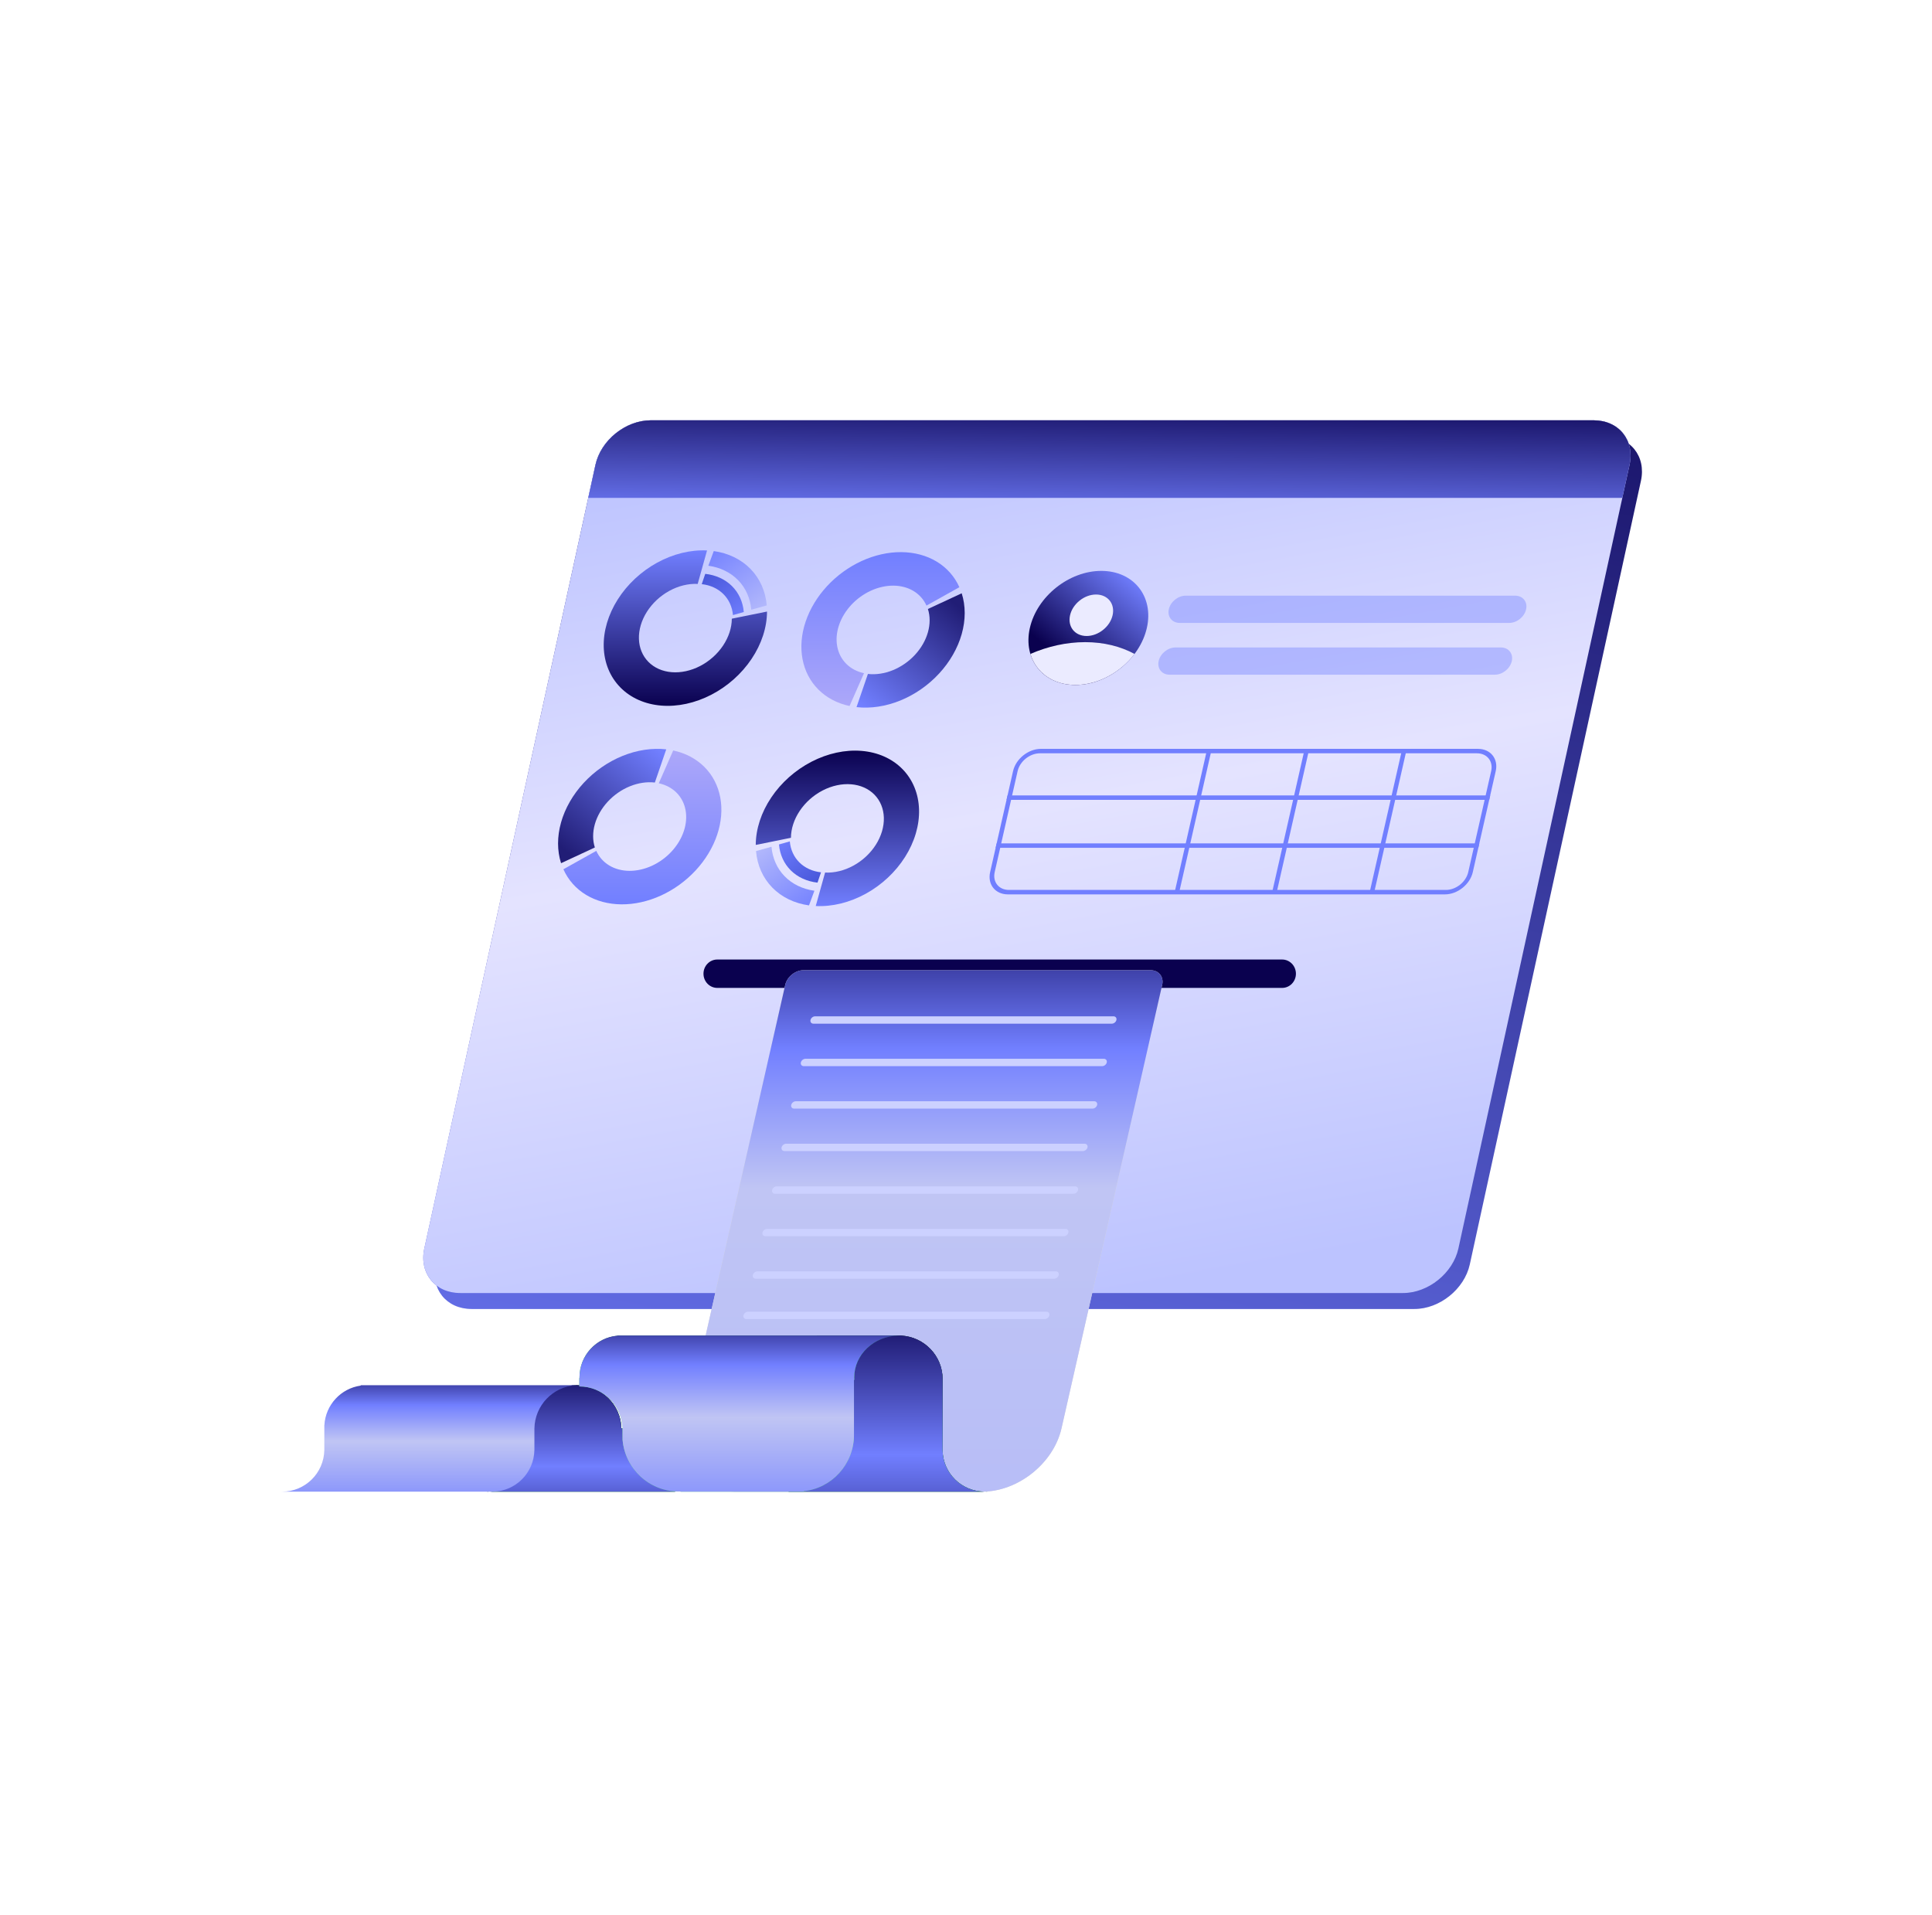 <svg width="570" height="565" viewBox="0 0 570 565" fill="none" xmlns="http://www.w3.org/2000/svg">
<path d="M179.04 141.865C180.627 134.601 187.941 128.712 195.376 128.712H473.537C480.972 128.712 485.714 134.601 484.127 141.865L433.638 373.042C432.052 380.306 424.738 386.195 417.303 386.195H139.142C131.706 386.195 126.965 380.306 128.551 373.042L179.04 141.865Z" fill="url(#paint0_linear_5501_2050)"/>
<path d="M175.676 137.153C177.262 129.889 184.576 124 192.011 124H470.172C477.608 124 482.349 129.889 480.763 137.153L430.273 368.329C428.687 375.593 421.373 381.482 413.938 381.482H135.777C128.342 381.482 123.6 375.593 125.187 368.329L175.676 137.153Z" fill="url(#paint1_linear_5501_2050)"/>
<path d="M175.676 137.153C177.262 129.889 184.576 124 192.011 124H470.172C477.608 124 482.349 129.889 480.763 137.153L430.273 368.329C428.687 375.593 421.373 381.482 413.938 381.482H135.777C128.342 381.482 123.6 375.593 125.187 368.329L175.676 137.153Z" fill="url(#paint2_linear_5501_2050)"/>
<path d="M175.676 137.153C177.262 129.889 184.576 124 192.011 124H470.172C477.608 124 482.349 129.889 480.763 137.153L478.637 146.887H173.55L175.676 137.153Z" fill="url(#paint3_linear_5501_2050)"/>
<path fill-rule="evenodd" clip-rule="evenodd" d="M435.748 222.247H306.808C303.834 222.247 300.889 224.598 300.231 227.499L293.465 257.305C292.806 260.205 294.684 262.556 297.658 262.556H426.597C429.571 262.556 432.516 260.205 433.175 257.305L439.941 227.499C440.599 224.598 438.722 222.247 435.748 222.247ZM307.106 220.934C303.389 220.934 299.708 223.873 298.885 227.499L292.118 257.305C291.295 260.93 293.642 263.869 297.36 263.869H426.299C430.017 263.869 433.698 260.93 434.521 257.305L441.287 227.499C442.11 223.873 439.764 220.934 436.046 220.934H307.106Z" fill="#717FFF"/>
<path fill-rule="evenodd" clip-rule="evenodd" d="M346.47 263.616L356.045 221.439H357.391L347.816 263.616H346.47Z" fill="#717FFF"/>
<path fill-rule="evenodd" clip-rule="evenodd" d="M297.257 234.673H439.659L439.361 235.986H296.959L297.257 234.673Z" fill="#717FFF"/>
<path fill-rule="evenodd" clip-rule="evenodd" d="M294.045 248.817H436.448L436.15 250.13H293.747L294.045 248.817Z" fill="#717FFF"/>
<path fill-rule="evenodd" clip-rule="evenodd" d="M375.236 263.616L384.811 221.439H386.157L376.583 263.616H375.236Z" fill="#717FFF"/>
<path fill-rule="evenodd" clip-rule="evenodd" d="M404.006 263.616L413.581 221.439H414.927L405.353 263.616H404.006Z" fill="#717FFF"/>
<path opacity="0.4" d="M344.838 179.762C345.322 177.542 347.557 175.743 349.83 175.743H447.012C449.284 175.743 450.733 177.542 450.248 179.762C449.764 181.982 447.529 183.782 445.256 183.782H348.074C345.802 183.782 344.353 181.982 344.838 179.762Z" fill="#717FFF"/>
<path opacity="0.4" d="M341.837 195.037C342.322 192.817 344.557 191.017 346.829 191.017H442.791C445.063 191.017 446.512 192.817 446.028 195.037C445.543 197.256 443.308 199.056 441.036 199.056H345.073C342.801 199.056 341.352 197.256 341.837 195.037Z" fill="#717FFF"/>
<path d="M338.358 185.257C336.248 194.551 326.811 202.085 317.281 202.085C307.75 202.085 301.734 194.551 303.844 185.257C305.954 175.963 315.391 168.428 324.921 168.428C334.452 168.428 340.467 175.963 338.358 185.257Z" fill="url(#paint4_linear_5501_2050)"/>
<path d="M334.723 192.929C330.628 198.366 323.978 202.086 317.28 202.086C310.583 202.086 305.621 198.366 303.995 192.928C309.135 190.703 314.633 189.454 320.148 189.454C325.662 189.454 330.594 190.703 334.723 192.929Z" fill="#EBEBFF"/>
<path d="M328.251 181.519C327.484 184.899 324.053 187.639 320.587 187.639C317.121 187.639 314.934 184.899 315.701 181.519C316.468 178.14 319.9 175.4 323.365 175.4C326.831 175.4 329.019 178.14 328.251 181.519Z" fill="#EBEBFF"/>
<path d="M250.648 208.294C247.034 207.528 243.877 205.862 241.455 203.445C239.034 201.028 237.423 197.935 236.766 194.438C236.109 190.941 236.425 187.149 237.687 183.398C238.949 179.647 241.118 176.053 244.002 172.933C246.885 169.814 250.394 167.266 254.218 165.515C258.042 163.764 262.062 162.864 265.924 162.895C269.785 162.926 273.367 163.886 276.354 165.692C279.341 167.497 281.639 170.091 283.046 173.245L273.337 178.671C272.537 176.877 271.229 175.401 269.53 174.374C267.831 173.347 265.793 172.8 263.596 172.783C261.399 172.765 259.112 173.277 256.936 174.273C254.761 175.27 252.765 176.719 251.124 178.494C249.484 180.269 248.25 182.314 247.532 184.448C246.814 186.582 246.634 188.739 247.008 190.728C247.381 192.718 248.298 194.478 249.675 195.853C251.053 197.228 252.849 198.176 254.905 198.611L250.648 208.294Z" fill="url(#paint5_linear_5501_2050)"/>
<path d="M252.7 208.624C256.853 209.096 261.317 208.423 265.61 206.678C269.902 204.933 273.859 202.184 277.054 198.725C280.249 195.267 282.56 191.233 283.737 187.058C284.914 182.883 284.912 178.726 283.732 175.037L273.764 179.673C274.438 181.778 274.439 184.149 273.767 186.531C273.096 188.913 271.778 191.215 269.955 193.187C268.133 195.16 265.875 196.729 263.426 197.724C260.977 198.719 258.431 199.103 256.062 198.834L252.7 208.624Z" fill="url(#paint6_linear_5501_2050)"/>
<path d="M198.616 221.411C202.23 222.177 205.387 223.842 207.809 226.259C210.23 228.676 211.841 231.77 212.498 235.267C213.155 238.764 212.839 242.556 211.577 246.307C210.314 250.058 208.146 253.652 205.262 256.771C202.379 259.891 198.87 262.439 195.046 264.19C191.222 265.941 187.201 266.841 183.34 266.81C179.479 266.779 175.897 265.818 172.91 264.013C169.923 262.208 167.625 259.613 166.218 256.46L175.926 251.033C176.727 252.827 178.034 254.303 179.734 255.331C181.433 256.358 183.471 256.904 185.668 256.922C187.865 256.939 190.152 256.427 192.327 255.431C194.503 254.435 196.499 252.985 198.14 251.211C199.78 249.436 201.014 247.391 201.732 245.257C202.45 243.123 202.63 240.966 202.256 238.976C201.882 236.987 200.966 235.227 199.588 233.852C198.211 232.477 196.414 231.529 194.359 231.093L198.616 221.411Z" fill="url(#paint7_linear_5501_2050)"/>
<path d="M196.564 221.08C192.411 220.609 187.947 221.282 183.654 223.026C179.362 224.771 175.404 227.521 172.209 230.979C169.015 234.437 166.704 238.472 165.527 242.647C164.35 246.822 164.352 250.979 165.532 254.668L175.499 250.031C174.826 247.927 174.825 245.555 175.496 243.173C176.168 240.792 177.486 238.49 179.309 236.517C181.131 234.545 183.389 232.976 185.838 231.98C188.286 230.985 190.833 230.601 193.202 230.87L196.564 221.08Z" fill="url(#paint8_linear_5501_2050)"/>
<path d="M226.295 180.427C226.277 185.113 224.682 190.002 221.732 194.405C218.782 198.808 214.626 202.504 209.849 204.973C205.072 207.442 199.914 208.561 195.101 208.171C190.287 207.781 186.06 205.903 183.014 202.8C179.968 199.697 178.257 195.525 178.12 190.872C177.983 186.219 179.428 181.319 182.252 176.86C185.075 172.401 189.136 168.607 193.861 166.013C198.587 163.419 203.741 162.155 208.598 162.399L205.841 172.274C203.078 172.136 200.146 172.855 197.457 174.331C194.769 175.807 192.459 177.965 190.852 180.502C189.246 183.038 188.424 185.827 188.501 188.474C188.579 191.121 189.553 193.494 191.286 195.259C193.019 197.025 195.424 198.093 198.162 198.315C200.901 198.537 203.835 197.901 206.553 196.496C209.271 195.091 211.635 192.988 213.313 190.483C214.992 187.978 215.9 185.197 215.909 182.531L226.295 180.427Z" fill="url(#paint9_linear_5501_2050)"/>
<path d="M226.219 178.615C225.86 174.428 224.197 170.694 221.425 167.853C218.654 165.013 214.891 163.185 210.581 162.585L208.986 166.908C212.477 167.394 215.524 168.874 217.768 171.174C220.012 173.474 221.359 176.498 221.65 179.889L226.219 178.615Z" fill="url(#paint10_linear_5501_2050)"/>
<path d="M219.443 180.57C219.183 177.572 217.968 174.907 215.947 172.905C213.927 170.903 211.19 169.651 208.073 169.303L207.036 172.341C209.56 172.622 211.776 173.636 213.412 175.258C215.048 176.879 216.032 179.036 216.243 181.465L219.443 180.57Z" fill="url(#paint11_linear_5501_2050)"/>
<path d="M222.971 249.277C222.988 244.591 224.584 239.702 227.534 235.299C230.484 230.896 234.64 227.2 239.417 224.731C244.194 222.262 249.352 221.143 254.165 221.533C258.979 221.923 263.206 223.802 266.252 226.904C269.298 230.007 271.009 234.179 271.146 238.832C271.283 243.485 269.838 248.385 267.014 252.844C264.191 257.304 260.13 261.097 255.404 263.691C250.679 266.285 245.525 267.549 240.668 267.305L243.425 257.43C246.188 257.568 249.12 256.849 251.809 255.373C254.497 253.898 256.807 251.739 258.414 249.203C260.02 246.666 260.842 243.878 260.764 241.23C260.687 238.583 259.713 236.21 257.98 234.445C256.247 232.679 253.842 231.611 251.104 231.389C248.365 231.167 245.431 231.803 242.713 233.208C239.995 234.613 237.631 236.716 235.953 239.221C234.274 241.726 233.366 244.507 233.357 247.173L222.971 249.277Z" fill="url(#paint12_linear_5501_2050)"/>
<path d="M223.045 251.089C223.404 255.276 225.067 259.011 227.838 261.851C230.609 264.692 234.372 266.52 238.683 267.119L240.277 262.796C236.787 262.311 233.739 260.831 231.496 258.531C229.252 256.231 227.905 253.207 227.614 249.816L223.045 251.089Z" fill="url(#paint13_linear_5501_2050)"/>
<path d="M229.821 249.135C230.081 252.134 231.296 254.798 233.317 256.8C235.337 258.803 238.074 260.055 241.191 260.402L242.228 257.365C239.704 257.083 237.488 256.069 235.852 254.448C234.216 252.827 233.232 250.669 233.021 248.241L229.821 249.135Z" fill="url(#paint14_linear_5501_2050)"/>
<path d="M207.549 287.275C207.549 284.963 209.369 283.088 211.614 283.088H378.273C380.518 283.088 382.337 284.963 382.337 287.275C382.337 289.587 380.518 291.461 378.273 291.461H211.614C209.369 291.461 207.549 289.587 207.549 287.275Z" fill="#0A014F"/>
<path d="M231.668 290.575C232.213 288.175 234.649 286.23 237.11 286.23H339.407C341.868 286.23 343.421 288.175 342.876 290.575L313.177 421.401C310.835 431.719 300.359 440.084 289.778 440.084H216.887C206.306 440.084 199.627 431.719 201.969 421.401L231.668 290.575Z" fill="#D9D9D9"/>
<path d="M231.668 290.575C232.213 288.175 234.649 286.23 237.11 286.23H339.407C341.868 286.23 343.421 288.175 342.876 290.575L313.177 421.401C310.835 431.719 300.359 440.084 289.778 440.084H216.887C206.306 440.084 199.627 431.719 201.969 421.401L231.668 290.575Z" fill="url(#paint15_linear_5501_2050)"/>
<path fill-rule="evenodd" clip-rule="evenodd" d="M329.377 300.933C329.241 301.533 328.632 302.019 328.017 302.019H239.989C239.374 302.019 238.986 301.533 239.122 300.933C239.258 300.333 239.867 299.847 240.482 299.847H328.51C329.125 299.847 329.514 300.333 329.377 300.933Z" fill="#CCD1FF"/>
<path fill-rule="evenodd" clip-rule="evenodd" d="M326.532 313.463C326.396 314.063 325.787 314.549 325.171 314.549L237.144 314.549C236.528 314.549 236.14 314.063 236.276 313.463C236.413 312.863 237.022 312.376 237.637 312.376L325.665 312.376C326.28 312.376 326.668 312.863 326.532 313.463Z" fill="#CCD1FF"/>
<path fill-rule="evenodd" clip-rule="evenodd" d="M323.688 325.992C323.552 326.592 322.943 327.079 322.328 327.079L234.3 327.079C233.685 327.079 233.297 326.592 233.433 325.992C233.569 325.392 234.178 324.906 234.793 324.906L322.821 324.906C323.436 324.906 323.825 325.392 323.688 325.992Z" fill="#CCD1FF"/>
<path fill-rule="evenodd" clip-rule="evenodd" d="M320.843 338.522C320.707 339.122 320.097 339.608 319.482 339.608L231.455 339.608C230.839 339.608 230.451 339.122 230.587 338.522C230.723 337.922 231.333 337.436 231.948 337.436L319.975 337.436C320.591 337.436 320.979 337.922 320.843 338.522Z" fill="#CCD1FF"/>
<path fill-rule="evenodd" clip-rule="evenodd" d="M318.048 351.112C318.184 350.512 317.796 350.025 317.181 350.025H229.16C228.545 350.025 227.935 350.512 227.799 351.112C227.663 351.712 228.051 352.198 228.667 352.198H316.687C317.303 352.198 317.912 351.712 318.048 351.112Z" fill="#CCD1FF"/>
<path fill-rule="evenodd" clip-rule="evenodd" d="M315.202 363.642C315.338 363.042 314.95 362.556 314.335 362.556H226.314C225.699 362.556 225.09 363.042 224.954 363.642C224.817 364.242 225.206 364.729 225.821 364.729H313.842C314.457 364.729 315.066 364.242 315.202 363.642Z" fill="#CCD1FF"/>
<path fill-rule="evenodd" clip-rule="evenodd" d="M312.359 376.175C312.495 375.575 312.107 375.088 311.492 375.088H223.471C222.855 375.088 222.246 375.575 222.11 376.175C221.974 376.775 222.362 377.261 222.977 377.261H310.998C311.614 377.261 312.223 376.775 312.359 376.175Z" fill="#CCD1FF"/>
<path fill-rule="evenodd" clip-rule="evenodd" d="M309.593 388.078C309.729 387.479 309.341 386.992 308.726 386.992H220.705C220.09 386.992 219.481 387.479 219.344 388.078C219.208 388.678 219.596 389.165 220.212 389.165H308.233C308.848 389.165 309.457 388.678 309.593 388.078Z" fill="#CCD1FF"/>
<path fill-rule="evenodd" clip-rule="evenodd" d="M184.814 427.819H199.176V440.084H144.583C151.412 440.011 156.941 434.57 157.072 427.819H157.078V422.002C157.076 421.897 157.075 421.791 157.075 421.685C157.075 414.505 162.951 408.685 170.2 408.685C177.365 408.685 183.19 414.373 183.322 421.439H184.814V427.819ZM143.705 440.063C143.904 440.075 144.105 440.081 144.306 440.084H143.705V440.063Z" fill="#333333"/>
<path fill-rule="evenodd" clip-rule="evenodd" d="M184.814 427.819H199.176V440.084H144.583C151.412 440.011 156.941 434.57 157.072 427.819H157.078V422.002C157.076 421.897 157.075 421.791 157.075 421.685C157.075 414.505 162.951 408.685 170.2 408.685C177.365 408.685 183.19 414.373 183.322 421.439H184.814V427.819ZM143.705 440.063C143.904 440.075 144.105 440.081 144.306 440.084H143.705V440.063Z" fill="url(#paint16_linear_5501_2050)"/>
<path fill-rule="evenodd" clip-rule="evenodd" d="M184.814 427.819H199.176V440.084H144.583C151.412 440.011 156.941 434.57 157.072 427.819H157.078V422.002C157.076 421.897 157.075 421.791 157.075 421.685C157.075 414.505 162.951 408.685 170.2 408.685C177.365 408.685 183.19 414.373 183.322 421.439H184.814V427.819ZM143.705 440.063C143.904 440.075 144.105 440.081 144.306 440.084H143.705V440.063Z" fill="url(#paint17_linear_5501_2050)"/>
<path fill-rule="evenodd" clip-rule="evenodd" d="M240.977 394.032H265.887V394.052C272.693 394.431 278.094 400.029 278.094 406.878C278.094 406.958 278.093 407.038 278.092 407.117H278.094V428.024C278.254 434.666 283.693 440.011 290.407 440.084H232.669V427.965H232.67V407.117H240.977V394.032ZM291.28 440.063V440.084H290.683C290.884 440.081 291.083 440.075 291.28 440.063Z" fill="#333333"/>
<path fill-rule="evenodd" clip-rule="evenodd" d="M240.977 394.032H265.887V394.052C272.693 394.431 278.094 400.029 278.094 406.878C278.094 406.958 278.093 407.038 278.092 407.117H278.094V428.024C278.254 434.666 283.693 440.011 290.407 440.084H232.669V427.965H232.67V407.117H240.977V394.032ZM291.28 440.063V440.084H290.683C290.884 440.081 291.083 440.075 291.28 440.063Z" fill="url(#paint18_linear_5501_2050)"/>
<path fill-rule="evenodd" clip-rule="evenodd" d="M240.977 394.032H265.887V394.052C272.693 394.431 278.094 400.029 278.094 406.878C278.094 406.958 278.093 407.038 278.092 407.117H278.094V428.024C278.254 434.666 283.693 440.011 290.407 440.084H232.669V427.965H232.67V407.117H240.977V394.032ZM291.28 440.063V440.084H290.683C290.884 440.081 291.083 440.075 291.28 440.063Z" fill="url(#paint19_linear_5501_2050)"/>
<path fill-rule="evenodd" clip-rule="evenodd" d="M200.204 440.035C200.396 440.035 200.587 440.031 200.777 440.025V440.084H237.151V439.938C245.4 439.046 251.839 432.062 251.945 423.543H251.946V423.328V407.107H252.044C252.029 406.866 252.022 406.624 252.022 406.38C252.022 399.641 257.86 394.162 265.114 394.034V394.032H183.306C183.28 394.032 183.254 394.032 183.228 394.032C183.201 394.032 183.175 394.032 183.149 394.032H182.185V394.076C175.902 394.609 170.967 399.914 170.967 406.38C170.967 406.451 170.968 406.521 170.969 406.592H170.917V409.044C170.924 409.044 170.93 409.044 170.937 409.044C177.731 409.044 183.282 414.4 183.658 421.148H183.678V421.852L183.678 421.877L183.678 421.902V424.769C184.403 433.321 191.525 440.035 200.204 440.035Z" fill="url(#paint20_linear_5501_2050)"/>
<path fill-rule="evenodd" clip-rule="evenodd" d="M200.204 440.035C200.396 440.035 200.587 440.031 200.777 440.025V440.084H237.151V439.938C245.4 439.046 251.839 432.062 251.945 423.543H251.946V423.328V407.107H252.044C252.029 406.866 252.022 406.624 252.022 406.38C252.022 399.641 257.86 394.162 265.114 394.034V394.032H183.306C183.28 394.032 183.254 394.032 183.228 394.032C183.201 394.032 183.175 394.032 183.149 394.032H182.185V394.076C175.902 394.609 170.967 399.914 170.967 406.38C170.967 406.451 170.968 406.521 170.969 406.592H170.917V409.044C170.924 409.044 170.93 409.044 170.937 409.044C177.731 409.044 183.282 414.4 183.658 421.148H183.678V421.852L183.678 421.877L183.678 421.902V424.769C184.403 433.321 191.525 440.035 200.204 440.035Z" fill="url(#paint21_linear_5501_2050)"/>
<path fill-rule="evenodd" clip-rule="evenodd" d="M145.426 440.084C152.123 439.974 157.535 434.547 157.663 427.819H157.667V421.439H157.67C157.796 414.618 163.148 409.082 169.871 408.705V408.685H108.129H106.423V408.801C100.593 409.604 96.049 414.466 95.704 420.461H95.686V420.926C95.684 421.016 95.683 421.105 95.683 421.195C95.683 421.285 95.684 421.375 95.686 421.464V427.327H95.686L95.686 427.339V427.8C95.564 434.603 90.039 440.08 83.243 440.08C83.161 440.08 83.081 440.079 83 440.077V440.083H106.423V440.084H144.491V440.064C144.664 440.074 144.839 440.081 145.014 440.084H145.426Z" fill="url(#paint22_linear_5501_2050)"/>
<defs>
<linearGradient id="paint0_linear_5501_2050" x1="460.077" y1="40.094" x2="357.377" y2="509.946" gradientUnits="userSpaceOnUse">
<stop stop-color="#0A014F"/>
<stop offset="1" stop-color="#717FFF"/>
</linearGradient>
<linearGradient id="paint1_linear_5501_2050" x1="456.712" y1="35.382" x2="354.012" y2="505.234" gradientUnits="userSpaceOnUse">
<stop stop-color="#0A014F"/>
<stop offset="1" stop-color="#717FFF"/>
</linearGradient>
<linearGradient id="paint2_linear_5501_2050" x1="193.702" y1="134.198" x2="242.579" y2="403.293" gradientUnits="userSpaceOnUse">
<stop stop-color="#BCC3FF"/>
<stop offset="0.448" stop-color="#E4E3FF"/>
<stop offset="0.978" stop-color="#BCC3FF"/>
</linearGradient>
<linearGradient id="paint3_linear_5501_2050" x1="439.078" y1="116.123" x2="438.298" y2="158.044" gradientUnits="userSpaceOnUse">
<stop stop-color="#0A014F"/>
<stop offset="1" stop-color="#717FFF"/>
</linearGradient>
<linearGradient id="paint4_linear_5501_2050" x1="304.574" y1="202.168" x2="335.07" y2="166.687" gradientUnits="userSpaceOnUse">
<stop offset="0.241" stop-color="#0A014F"/>
<stop offset="0.93" stop-color="#717FFF"/>
</linearGradient>
<linearGradient id="paint5_linear_5501_2050" x1="265.732" y1="162.894" x2="265.732" y2="208.772" gradientUnits="userSpaceOnUse">
<stop stop-color="#717FFF"/>
<stop offset="1" stop-color="#ADA8F9"/>
</linearGradient>
<linearGradient id="paint6_linear_5501_2050" x1="283.588" y1="179.652" x2="257.501" y2="210.61" gradientUnits="userSpaceOnUse">
<stop stop-color="#211D76"/>
<stop offset="1" stop-color="#717FFF"/>
</linearGradient>
<linearGradient id="paint7_linear_5501_2050" x1="183.532" y1="266.811" x2="183.532" y2="220.933" gradientUnits="userSpaceOnUse">
<stop stop-color="#717FFF"/>
<stop offset="1" stop-color="#ADA8F9"/>
</linearGradient>
<linearGradient id="paint8_linear_5501_2050" x1="165.676" y1="250.053" x2="191.763" y2="219.095" gradientUnits="userSpaceOnUse">
<stop stop-color="#211D76"/>
<stop offset="1" stop-color="#717FFF"/>
</linearGradient>
<linearGradient id="paint9_linear_5501_2050" x1="207.41" y1="162.369" x2="207.41" y2="208.247" gradientUnits="userSpaceOnUse">
<stop stop-color="#717FFF"/>
<stop offset="1" stop-color="#0A014F"/>
</linearGradient>
<linearGradient id="paint10_linear_5501_2050" x1="207.408" y1="162.369" x2="233.442" y2="197.985" gradientUnits="userSpaceOnUse">
<stop stop-color="#717FFF"/>
<stop offset="1" stop-color="#E8E7F9"/>
</linearGradient>
<linearGradient id="paint11_linear_5501_2050" x1="206.268" y1="169.204" x2="217.591" y2="184.04" gradientUnits="userSpaceOnUse">
<stop stop-color="#4554D7"/>
<stop offset="1" stop-color="#717FFF"/>
</linearGradient>
<linearGradient id="paint12_linear_5501_2050" x1="241.856" y1="267.335" x2="241.856" y2="221.457" gradientUnits="userSpaceOnUse">
<stop stop-color="#717FFF"/>
<stop offset="1" stop-color="#0A014F"/>
</linearGradient>
<linearGradient id="paint13_linear_5501_2050" x1="241.856" y1="267.335" x2="215.822" y2="231.72" gradientUnits="userSpaceOnUse">
<stop stop-color="#717FFF"/>
<stop offset="1" stop-color="#E8E7F9"/>
</linearGradient>
<linearGradient id="paint14_linear_5501_2050" x1="242.996" y1="260.501" x2="231.673" y2="245.666" gradientUnits="userSpaceOnUse">
<stop stop-color="#4554D7"/>
<stop offset="1" stop-color="#717FFF"/>
</linearGradient>
<linearGradient id="paint15_linear_5501_2050" x1="301.921" y1="252.181" x2="301.927" y2="537.41" gradientUnits="userSpaceOnUse">
<stop offset="0.034" stop-color="#0A014F"/>
<stop offset="0.2" stop-color="#717FFF"/>
<stop offset="0.345" stop-color="#C0C5F4"/>
<stop offset="0.801" stop-color="#B4BAF8"/>
</linearGradient>
<linearGradient id="paint16_linear_5501_2050" x1="199.208" y1="394.88" x2="199.12" y2="454.904" gradientUnits="userSpaceOnUse">
<stop stop-color="#0A014F"/>
<stop offset="0.765" stop-color="#22C43D"/>
<stop offset="0.998" stop-color="#22C43D" stop-opacity="0"/>
</linearGradient>
<linearGradient id="paint17_linear_5501_2050" x1="168.481" y1="401.736" x2="168.481" y2="459.946" gradientUnits="userSpaceOnUse">
<stop stop-color="#0A014F"/>
<stop offset="0.531" stop-color="#717FFF"/>
<stop offset="0.844" stop-color="#343597"/>
<stop offset="0.958" stop-color="#717FFF"/>
</linearGradient>
<linearGradient id="paint18_linear_5501_2050" x1="291.314" y1="373.785" x2="291.135" y2="461.819" gradientUnits="userSpaceOnUse">
<stop stop-color="#0A014F"/>
<stop offset="0.765" stop-color="#22C43D"/>
<stop offset="0.998" stop-color="#22C43D" stop-opacity="0"/>
</linearGradient>
<linearGradient id="paint19_linear_5501_2050" x1="258.848" y1="383.84" x2="258.847" y2="469.216" gradientUnits="userSpaceOnUse">
<stop stop-color="#0A014F"/>
<stop offset="0.531" stop-color="#717FFF"/>
<stop offset="0.844" stop-color="#343597"/>
<stop offset="0.958" stop-color="#717FFF"/>
</linearGradient>
<linearGradient id="paint20_linear_5501_2050" x1="212.99" y1="383.84" x2="212.99" y2="469.216" gradientUnits="userSpaceOnUse">
<stop stop-color="#0A014F"/>
<stop offset="0.22" stop-color="#22C43D"/>
<stop offset="0.405" stop-color="#85F798"/>
<stop offset="0.801" stop-color="#21AA37"/>
</linearGradient>
<linearGradient id="paint21_linear_5501_2050" x1="212.99" y1="383.84" x2="212.99" y2="469.216" gradientUnits="userSpaceOnUse">
<stop stop-color="#0A014F"/>
<stop offset="0.22" stop-color="#717FFF"/>
<stop offset="0.402" stop-color="#C0C5F4"/>
<stop offset="0.801" stop-color="#717FFF"/>
</linearGradient>
<linearGradient id="paint22_linear_5501_2050" x1="121.801" y1="401.736" x2="121.8" y2="459.946" gradientUnits="userSpaceOnUse">
<stop stop-color="#0A014F"/>
<stop offset="0.22" stop-color="#717FFF"/>
<stop offset="0.402" stop-color="#C0C5F4"/>
<stop offset="0.801" stop-color="#717FFF"/>
</linearGradient>
</defs>
</svg>
